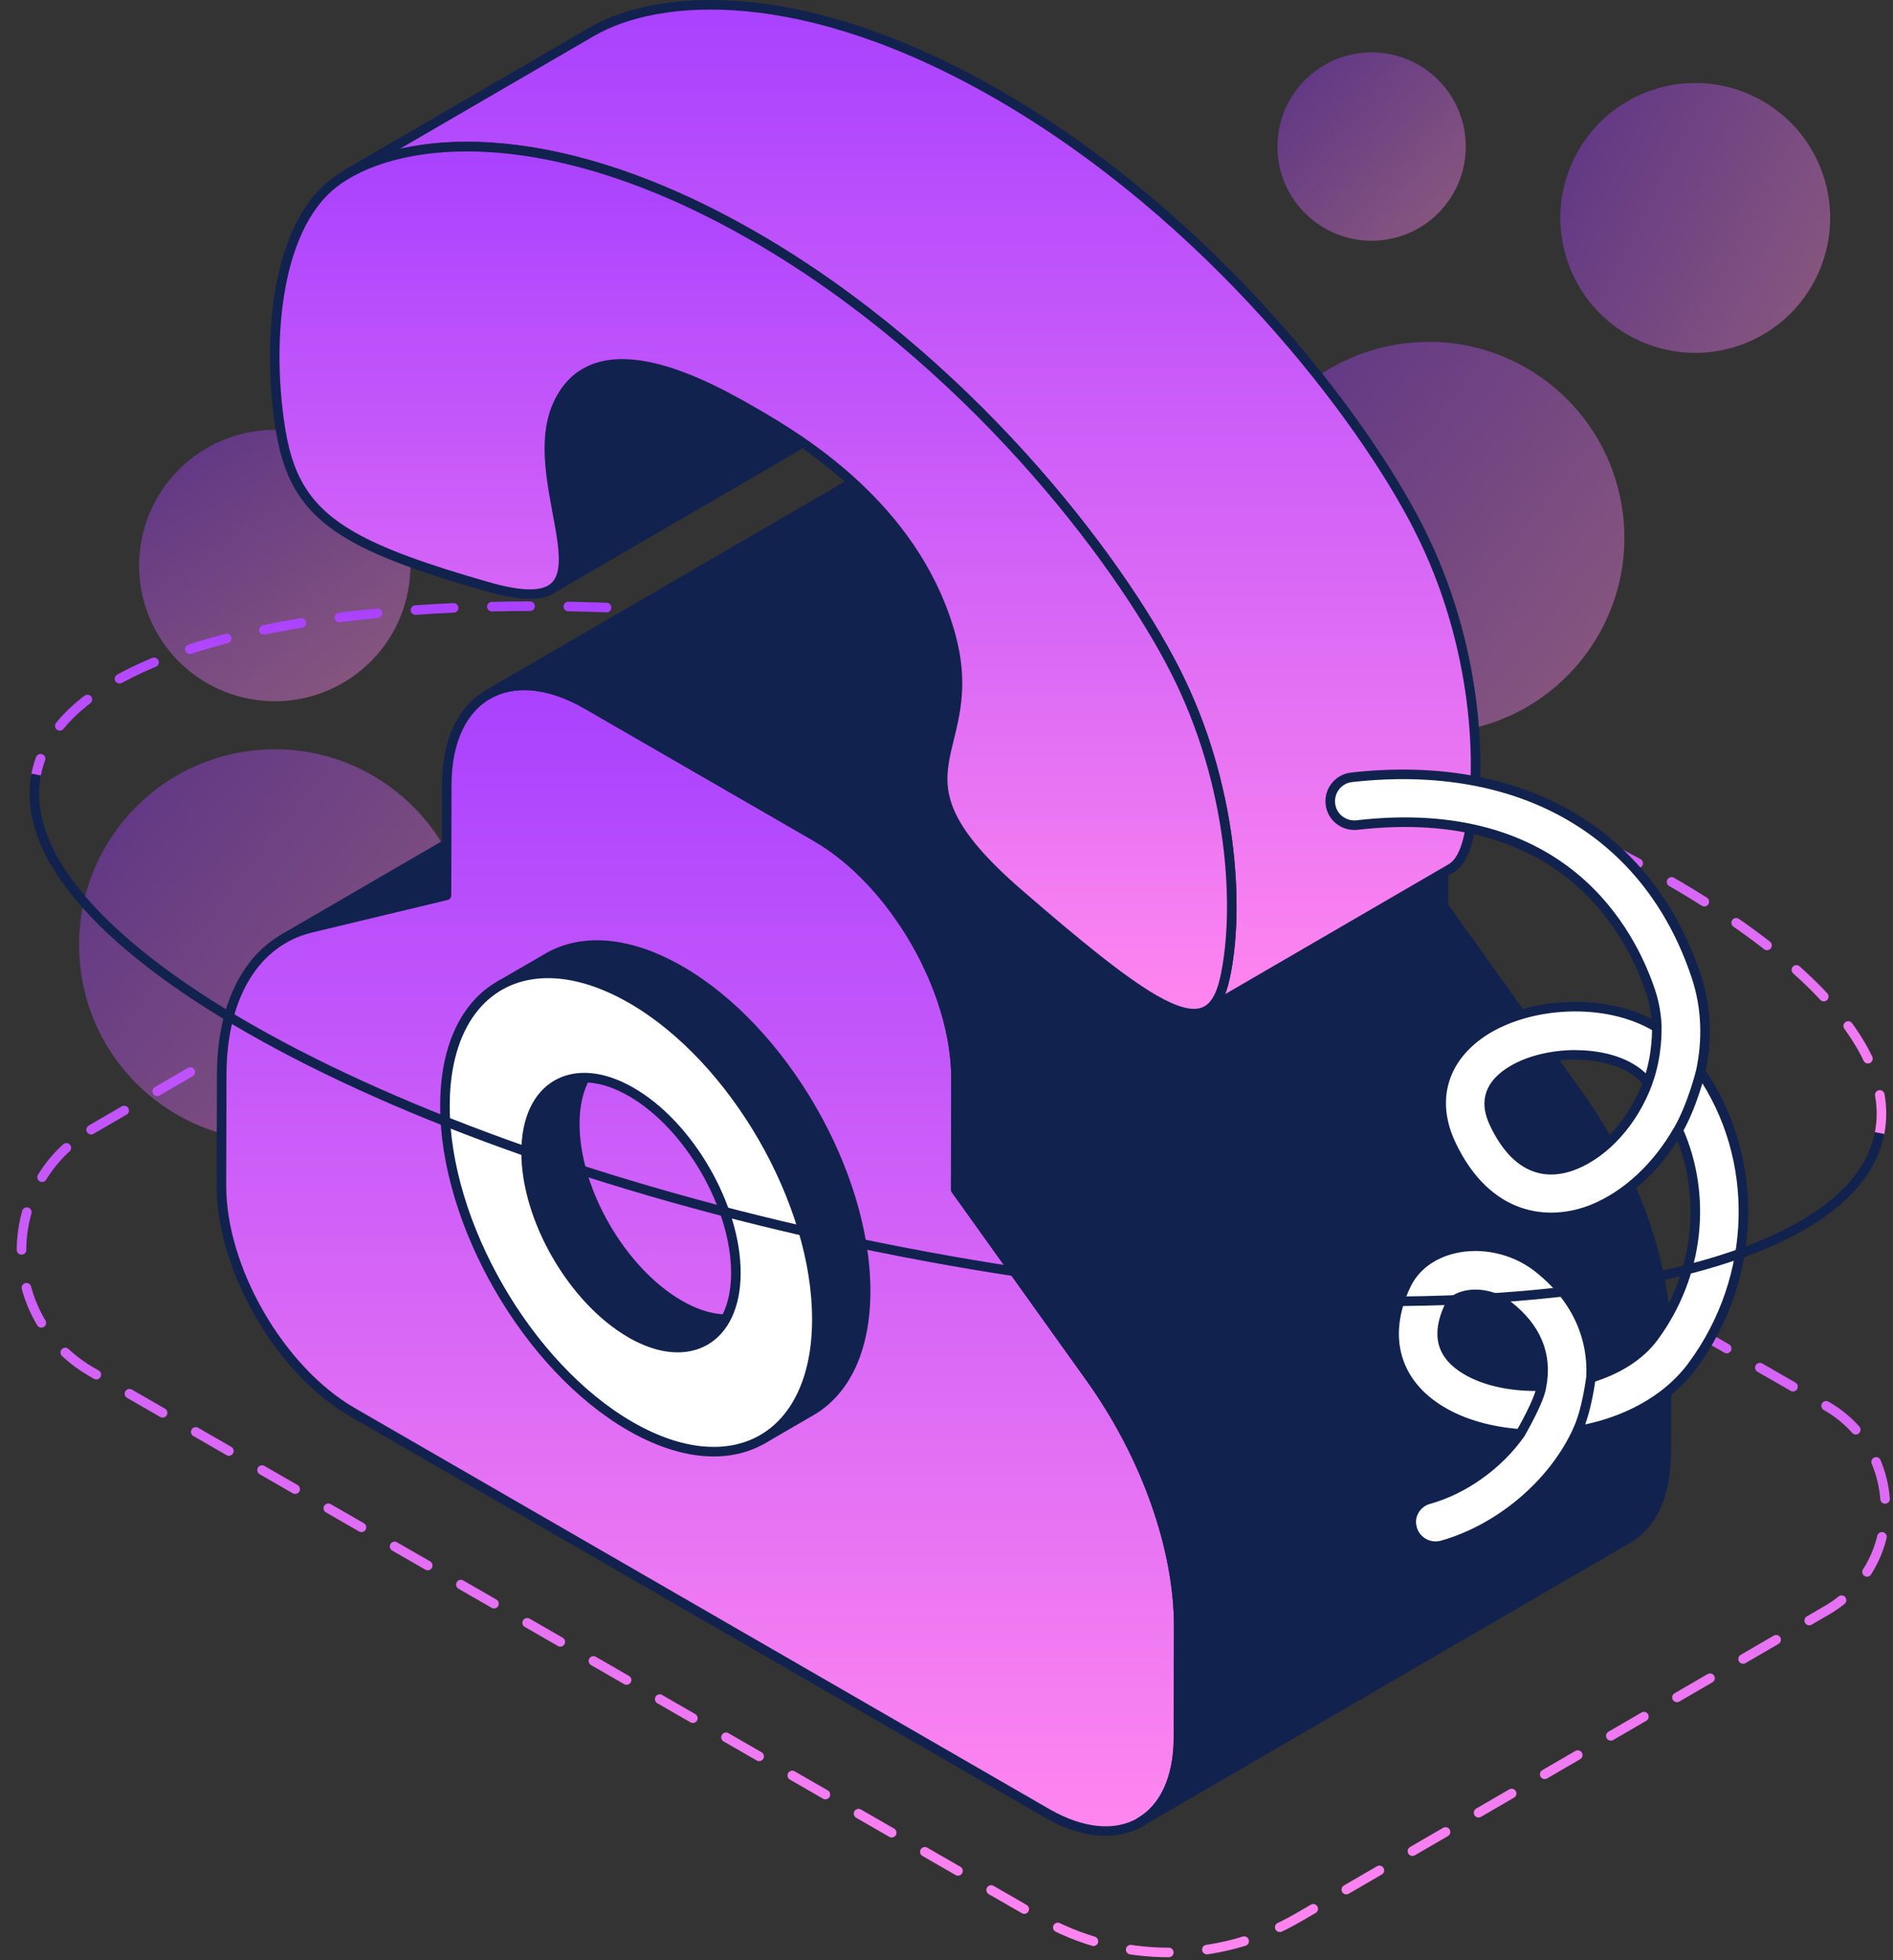 <svg width="198" height="205" viewBox="0 0 198 205" fill="none" xmlns="http://www.w3.org/2000/svg">
<rect x="0" y="0" width="198" height="205" fill="#333333" stroke="none"/>
<path opacity="0.4" d="M165.538 68.856C172.515 59.961 170.961 47.094 162.065 40.116C153.17 33.139 140.303 34.694 133.325 43.589C126.348 52.484 127.903 65.352 136.798 72.329C145.694 79.306 158.561 77.752 165.538 68.856Z" fill="url(#paint0_linear_10886_907)"/>
<path opacity="0.4" d="M44.846 111.462C51.824 102.567 50.269 89.7 41.373 82.723C32.478 75.745 19.611 77.3 12.633 86.195C5.656 95.091 7.211 107.958 16.106 114.935C25.002 121.913 37.869 120.358 44.846 111.462Z" fill="url(#paint1_linear_10886_907)"/>
<path opacity="0.4" d="M36.736 70.866C43.21 66.45 44.878 57.622 40.462 51.148C36.045 44.674 27.217 43.005 20.743 47.422C14.269 51.838 12.601 60.666 17.017 67.141C21.433 73.615 30.262 75.283 36.736 70.866Z" fill="url(#paint2_linear_10886_907)"/>
<path opacity="0.4" d="M150.525 22.195C154.318 18.296 154.232 12.059 150.333 8.266C146.433 4.473 140.197 4.559 136.404 8.458C132.611 12.357 132.697 18.594 136.596 22.387C140.495 26.18 146.731 26.094 150.525 22.195Z" fill="url(#paint3_linear_10886_907)"/>
<path opacity="0.4" d="M189.928 29.117C193.422 22.151 190.608 13.672 183.642 10.178C176.677 6.684 168.198 9.498 164.704 16.464C161.21 23.429 164.024 31.908 170.989 35.402C177.955 38.897 186.434 36.082 189.928 29.117Z" fill="url(#paint4_linear_10886_907)"/>
<path d="M196.6 118.48C199.94 101.29 159.49 78.96 106.24 68.6C53 58.26 7.12 63.8 3.78 81" stroke="url(#paint5_linear_10886_907)" stroke-linecap="round" stroke-linejoin="round" stroke-dasharray="4 4"/>
<path d="M9.53 118.14L67.58 84.41C72.11 81.78 77.7 81.77 82.23 84.38L191.02 147.02C199.25 151.76 199.28 163.63 191.06 168.41L135.79 200.53C127.44 205.38 117.13 205.4 108.76 200.58L9.58 143.47C-0.17 137.86 -0.2 123.79 9.53 118.14Z" stroke="url(#paint6_linear_10886_907)" stroke-linecap="round" stroke-linejoin="round" stroke-dasharray="4 4"/>
<path d="M83.54 67.39C82.49 67.64 81.52 68.03 80.63 68.55L29.62 98.19C30.51 97.67 31.48 97.28 32.53 97.04L46.69 93.64L97.7 64L83.54 67.4V67.39Z" fill="#11224E"/>
<path d="M83.54 67.39C82.49 67.64 81.52 68.03 80.63 68.55L29.62 98.19C30.51 97.67 31.48 97.28 32.53 97.04L46.69 93.64L97.7 64L83.54 67.4V67.39Z" stroke="#11224E" stroke-linejoin="round"/>
<path d="M85.4 87.54C93.49 92.21 100.02 103.52 100 112.82L99.97 124.4L114.07 144.11C119.88 152.24 123.32 161.95 123.3 170.16L123.27 181.74C123.25 190.47 117.07 193.99 109.47 189.6L36.87 147.69C29.27 143.3 23.13 132.67 23.16 123.94L23.19 112.36C23.21 104.15 26.7 98.43 32.54 97.03L46.7 93.63L46.73 82.05C46.76 72.76 53.33 69.01 61.42 73.68L73.42 80.61L85.41 87.53L85.4 87.54Z" fill="url(#paint7_linear_10886_907)"/>
<path d="M85.4 87.54C93.49 92.21 100.02 103.52 100 112.82L99.97 124.4L114.07 144.11C119.88 152.24 123.32 161.95 123.3 170.16L123.27 181.74C123.25 190.47 117.07 193.99 109.47 189.6L36.87 147.69C29.27 143.3 23.13 132.67 23.16 123.94L23.19 112.36C23.21 104.15 26.7 98.43 32.54 97.03L46.7 93.63L46.73 82.05C46.76 72.76 53.33 69.01 61.42 73.68L73.42 80.61L85.41 87.53L85.4 87.54Z" stroke="#11224E" stroke-linejoin="round"/>
<path d="M165.07 114.46L150.97 94.75L151 83.17C151.03 73.88 144.49 62.56 136.4 57.89L124.41 50.97L112.41 44.04C108.34 41.69 104.65 41.47 101.99 43.02L50.98 72.66C53.641 71.11 57.331 71.33 61.401 73.68L73.4 80.61L85.391 87.53C93.481 92.2 100.01 103.51 99.99 112.81L99.96 124.39L114.06 144.1C119.87 152.23 123.31 161.94 123.29 170.15L123.26 181.73C123.25 186.07 121.72 189.12 119.25 190.55L170.26 160.91C172.73 159.47 174.26 156.42 174.27 152.09L174.3 140.51C174.32 132.3 170.88 122.58 165.07 114.46Z" fill="#11224E"/>
<path d="M165.07 114.46L150.97 94.75L151 83.17C151.03 73.88 144.49 62.56 136.4 57.89L124.41 50.97L112.41 44.04C108.34 41.69 104.65 41.47 101.99 43.02L50.98 72.66C53.641 71.11 57.331 71.33 61.401 73.68L73.4 80.61L85.391 87.53C93.481 92.2 100.01 103.51 99.99 112.81L99.96 124.39L114.06 144.1C119.87 152.23 123.31 161.94 123.29 170.15L123.26 181.73C123.25 186.07 121.72 189.12 119.25 190.55L170.26 160.91C172.73 159.47 174.26 156.42 174.27 152.09L174.3 140.51C174.32 132.3 170.88 122.58 165.07 114.46Z" stroke="#11224E" stroke-linejoin="round"/>
<path d="M71.06 136.45C65 132.95 60.1 124.47 60.12 117.51C60.12 114.05 61.35 111.61 63.32 110.47L58.22 113.43C56.25 114.58 55.03 117.01 55.02 120.47C55 127.43 59.9 135.91 65.96 139.41C69.01 141.17 71.77 141.33 73.77 140.17L78.87 137.21C76.88 138.37 74.11 138.21 71.06 136.45Z" fill="#11224E"/>
<path d="M71.06 136.45C65 132.95 60.1 124.47 60.12 117.51C60.12 114.05 61.35 111.61 63.32 110.47L58.22 113.43C56.25 114.58 55.03 117.01 55.02 120.47C55 127.43 59.9 135.91 65.96 139.41C69.01 141.17 71.77 141.33 73.77 140.17L78.87 137.21C76.88 138.37 74.11 138.21 71.06 136.45Z" stroke="#11224E" stroke-linejoin="round"/>
<path d="M71.16 101.5C65.75 98.38 60.86 98.09 57.32 100.14L52.22 103.1C55.76 101.05 60.65 101.34 66.06 104.46C76.79 110.66 85.48 125.69 85.44 138.03C85.42 144.16 83.26 148.47 79.77 150.5L84.87 147.54C88.36 145.51 90.53 141.2 90.54 135.07C90.58 122.72 81.89 107.69 71.16 101.5Z" fill="#11224E"/>
<path d="M71.16 101.5C65.75 98.38 60.86 98.09 57.32 100.14L52.22 103.1C55.76 101.05 60.65 101.34 66.06 104.46C76.79 110.66 85.48 125.69 85.44 138.03C85.42 144.16 83.26 148.47 79.77 150.5L84.87 147.54C88.36 145.51 90.53 141.2 90.54 135.07C90.58 122.72 81.89 107.69 71.16 101.5Z" stroke="#11224E" stroke-linejoin="round"/>
<path d="M66.06 104.46C76.79 110.66 85.48 125.69 85.44 138.03C85.41 150.37 76.67 155.34 65.93 149.15C55.19 142.96 46.51 127.92 46.54 115.58C46.57 103.23 55.31 98.26 66.05 104.46H66.06ZM65.96 139.42C72.02 142.92 76.95 140.11 76.97 133.15C76.99 126.19 72.09 117.7 66.04 114.2C59.98 110.7 55.04 113.51 55.03 120.48C55.02 127.45 59.91 135.92 65.97 139.42" fill="white"/>
<path d="M65.96 139.42C72.02 142.92 76.95 140.11 76.97 133.15C76.99 126.19 72.09 117.7 66.04 114.2C59.98 110.7 55.04 113.51 55.03 120.48C55.02 127.45 59.91 135.92 65.97 139.42M66.06 104.46C76.79 110.66 85.48 125.69 85.44 138.03C85.41 150.37 76.67 155.34 65.93 149.15C55.19 142.96 46.51 127.92 46.54 115.58C46.57 103.23 55.31 98.26 66.05 104.46H66.06Z" stroke="#11224E" stroke-linejoin="round"/>
<path d="M61.19 38.99L86.69 24.17C85.53 24.85 84.54 25.92 83.82 27.51C80.79 34.21 87.06 44.52 83.08 46.83L57.58 61.65C61.56 59.34 55.29 49.03 58.32 42.33C59.04 40.74 60.02 39.67 61.19 38.99Z" fill="#11224E"/>
<path d="M61.19 38.99L86.69 24.17C85.53 24.85 84.54 25.92 83.82 27.51C80.79 34.21 87.06 44.52 83.08 46.83L57.58 61.65C61.56 59.34 55.29 49.03 58.32 42.33C59.04 40.74 60.02 39.67 61.19 38.99Z" stroke="#11224E" stroke-linejoin="round"/>
<path d="M148.42 55.29C142.33 43.32 126.46 22.65 104.42 9.92C84.06 -1.82 68.93 -0.76 61.88 3.33L36.38 18.15C43.42 14.06 58.56 12.99 78.91 24.74C100.96 37.47 116.82 58.13 122.91 70.11C129.01 82.08 129.68 95.15 128.13 102.24C127.75 103.99 127.15 105.12 126.24 105.65L151.74 90.83C152.65 90.3 153.25 89.16 153.63 87.42C155.18 80.33 154.51 67.26 148.41 55.29H148.42Z" fill="url(#paint8_linear_10886_907)"/>
<path d="M148.42 55.29C142.33 43.32 126.46 22.65 104.42 9.92C84.06 -1.82 68.93 -0.76 61.88 3.33L36.38 18.15C43.42 14.06 58.56 12.99 78.91 24.74C100.96 37.47 116.82 58.13 122.91 70.11C129.01 82.08 129.68 95.15 128.13 102.24C127.75 103.99 127.15 105.12 126.24 105.65L151.74 90.83C152.65 90.3 153.25 89.16 153.63 87.42C155.18 80.33 154.51 67.26 148.41 55.29H148.42Z" stroke="#11224E" stroke-linejoin="round"/>
<path d="M78.91 24.75C100.96 37.48 116.82 58.14 122.91 70.12C129.01 82.09 129.68 95.16 128.13 102.25C127.24 106.33 125.17 107.08 120.72 104.52C117.44 102.63 112.86 98.92 106.5 93.41C91.53 80.42 103.16 79.15 99.32 66.02C95.48 52.88 83.58 45.83 78.85 43.1C74.12 40.37 62.22 33.68 58.32 42.34C54.41 51 66 65.67 51 61.36C44.63 59.53 40.05 57.94 36.77 56.05C32.32 53.48 30.26 50.34 29.4 45.25C27.89 36.4 28.65 24.15 34.79 19.25C40.94 14.34 56.86 12.04 78.91 24.76V24.75Z" fill="url(#paint9_linear_10886_907)"/>
<path d="M78.91 24.75C100.96 37.48 116.82 58.14 122.91 70.12C129.01 82.09 129.68 95.16 128.13 102.25C127.24 106.33 125.17 107.08 120.72 104.52C117.44 102.63 112.86 98.92 106.5 93.41C91.53 80.42 103.16 79.15 99.32 66.02C95.48 52.88 83.58 45.83 78.85 43.1C74.12 40.37 62.22 33.68 58.32 42.34C54.41 51 66 65.67 51 61.36C44.63 59.53 40.05 57.94 36.77 56.05C32.32 53.48 30.26 50.34 29.4 45.25C27.89 36.4 28.65 24.15 34.79 19.25C40.94 14.34 56.86 12.04 78.91 24.76V24.75Z" stroke="#11224E" stroke-linejoin="round"/>
<path d="M147.62 159.49C147.48 158.26 148.25 157.12 149.44 156.79C153.18 155.75 156.76 153.14 159.01 149.95C155.94 149.73 153.05 148.93 150.78 147.57C145.93 144.68 144.53 139.77 147.05 134.42C147.94 132.51 149.72 131.15 152.04 130.59C154.97 129.88 158.31 130.61 160.75 132.48C164.69 135.51 166.66 139.63 166.41 144.09C169.1 143.27 171.49 141.85 172.98 139.82C177.76 133.33 178.57 125 175.53 118.17C173.36 121.99 170.13 125.02 166.59 126.45C161.89 128.34 155.53 127.56 151.79 119.7C149.63 115.16 150.85 110.77 155.04 107.95C159.79 104.77 167.95 104.2 173.3 107.44C173.26 106.18 173.05 104.92 172.64 103.68C170.58 97.5 163.53 83.79 141.95 86.28C140.61 86.43 139.38 85.52 139.17 84.19C138.94 82.78 139.94 81.45 141.36 81.29C159 79.3 172.38 86.95 177.42 102.1C178.53 105.43 178.58 108.87 177.88 112.1C184.08 121.1 183.88 133.51 177.04 142.8C174.26 146.58 169.73 148.81 164.99 149.63C162.44 155.19 156.87 159.9 150.85 161.6C149.35 162.02 147.82 161.02 147.64 159.47L147.62 159.49ZM154.34 135.36C153.96 135.36 153.58 135.4 153.22 135.49C152.42 135.68 151.83 136.08 151.6 136.57C150.19 139.58 150.74 141.71 153.35 143.26C155.4 144.48 158.27 145.05 161.24 144.95C161.87 141.64 160.67 138.79 157.67 136.48C156.73 135.76 155.51 135.36 154.33 135.36H154.34ZM164.79 110.31C162.21 110.31 159.6 110.97 157.84 112.15C155.06 114.01 155.65 116.13 156.33 117.56C157.72 120.48 160.3 123.58 164.71 121.81C167.97 120.5 170.9 117.18 172.35 113.2C172.26 113.1 172.17 113 172.08 112.9C170.47 111.12 167.65 110.32 164.79 110.32V110.31Z" fill="white"/>
<path d="M159.01 149.95C156.76 153.14 153.18 155.75 149.44 156.79C148.25 157.12 147.48 158.26 147.62 159.49L147.64 159.47C147.82 161.02 149.35 162.02 150.85 161.6C156.87 159.9 162.44 155.19 164.99 149.63C169.73 148.81 174.26 146.58 177.04 142.8C183.88 133.51 184.08 121.1 177.88 112.1C178.58 108.87 178.53 105.43 177.42 102.1C172.38 86.95 159 79.3 141.36 81.29C139.94 81.45 138.94 82.78 139.17 84.19C139.38 85.52 140.61 86.43 141.95 86.28C163.53 83.79 170.58 97.5 172.64 103.68C173.05 104.92 173.26 106.18 173.3 107.44C167.95 104.2 159.79 104.77 155.04 107.95C150.85 110.77 149.63 115.16 151.79 119.7C155.53 127.56 161.89 128.34 166.59 126.45C170.13 125.02 173.36 121.99 175.53 118.17C178.57 125 177.76 133.33 172.98 139.82C171.49 141.85 169.1 143.27 166.41 144.09C166.66 139.63 164.69 135.51 160.75 132.48C158.31 130.61 154.97 129.88 152.04 130.59C149.72 131.15 147.94 132.51 147.05 134.42C144.53 139.77 145.93 144.68 150.78 147.57C153.05 148.93 155.94 149.73 159.01 149.95ZM159.01 149.95C159.01 149.95 161.06 146.46 161.24 144.94M164.97 149.65C165.96 147.66 166.4 144.1 166.4 144.1M172.34 113.2C173.4 110.37 173.29 107.47 173.29 107.47M175.53 118.19C177 115.64 177.87 112.12 177.87 112.12M154.34 135.36C153.96 135.36 153.58 135.4 153.22 135.49C152.42 135.68 151.83 136.08 151.6 136.57C150.19 139.58 150.74 141.71 153.35 143.26C155.4 144.48 158.27 145.05 161.24 144.95C161.87 141.64 160.67 138.79 157.67 136.48C156.73 135.76 155.51 135.36 154.33 135.36H154.34ZM164.79 110.31C162.21 110.31 159.6 110.97 157.84 112.15C155.06 114.01 155.65 116.13 156.33 117.56C157.72 120.48 160.3 123.58 164.71 121.81C167.97 120.5 170.9 117.18 172.35 113.2C172.26 113.1 172.17 113 172.08 112.9C170.47 111.12 167.65 110.32 164.79 110.32V110.31Z" stroke="#11224E" stroke-linejoin="round"/>
<path d="M3.78 81C0.44 98.19 40.89 120.52 94.14 130.88C147.39 141.23 193.26 135.68 196.6 118.49" stroke="#11224E" stroke-linejoin="round"/>
<defs>
<linearGradient id="paint0_linear_10886_907" x1="133.325" y1="43.589" x2="165.538" y2="68.856" gradientUnits="userSpaceOnUse">
<stop stop-color="#A941FF"/>
<stop offset="1" stop-color="#FF86EF"/>
</linearGradient>
<linearGradient id="paint1_linear_10886_907" x1="12.633" y1="86.195" x2="44.846" y2="111.462" gradientUnits="userSpaceOnUse">
<stop stop-color="#A941FF"/>
<stop offset="1" stop-color="#FF86EF"/>
</linearGradient>
<linearGradient id="paint2_linear_10886_907" x1="20.743" y1="47.422" x2="36.736" y2="70.866" gradientUnits="userSpaceOnUse">
<stop stop-color="#A941FF"/>
<stop offset="1" stop-color="#FF86EF"/>
</linearGradient>
<linearGradient id="paint3_linear_10886_907" x1="136.404" y1="8.458" x2="150.525" y2="22.195" gradientUnits="userSpaceOnUse">
<stop stop-color="#A941FF"/>
<stop offset="1" stop-color="#FF86EF"/>
</linearGradient>
<linearGradient id="paint4_linear_10886_907" x1="164.704" y1="16.464" x2="189.928" y2="29.117" gradientUnits="userSpaceOnUse">
<stop stop-color="#A941FF"/>
<stop offset="1" stop-color="#FF86EF"/>
</linearGradient>
<linearGradient id="paint5_linear_10886_907" x1="100.287" y1="63.395" x2="100.287" y2="118.48" gradientUnits="userSpaceOnUse">
<stop stop-color="#A941FF"/>
<stop offset="1" stop-color="#FF86EF"/>
</linearGradient>
<linearGradient id="paint6_linear_10886_907" x1="99.729" y1="82.43" x2="99.729" y2="204.181" gradientUnits="userSpaceOnUse">
<stop stop-color="#A941FF"/>
<stop offset="1" stop-color="#FF86EF"/>
</linearGradient>
<linearGradient id="paint7_linear_10886_907" x1="73.23" y1="71.671" x2="73.23" y2="191.49" gradientUnits="userSpaceOnUse">
<stop stop-color="#A941FF"/>
<stop offset="1" stop-color="#FF86EF"/>
</linearGradient>
<linearGradient id="paint8_linear_10886_907" x1="95.36" y1="0.5" x2="95.36" y2="105.65" gradientUnits="userSpaceOnUse">
<stop stop-color="#A941FF"/>
<stop offset="1" stop-color="#FF86EF"/>
</linearGradient>
<linearGradient id="paint9_linear_10886_907" x1="78.787" y1="15.338" x2="78.787" y2="106.004" gradientUnits="userSpaceOnUse">
<stop stop-color="#A941FF"/>
<stop offset="1" stop-color="#FF86EF"/>
</linearGradient>
</defs>
</svg>
